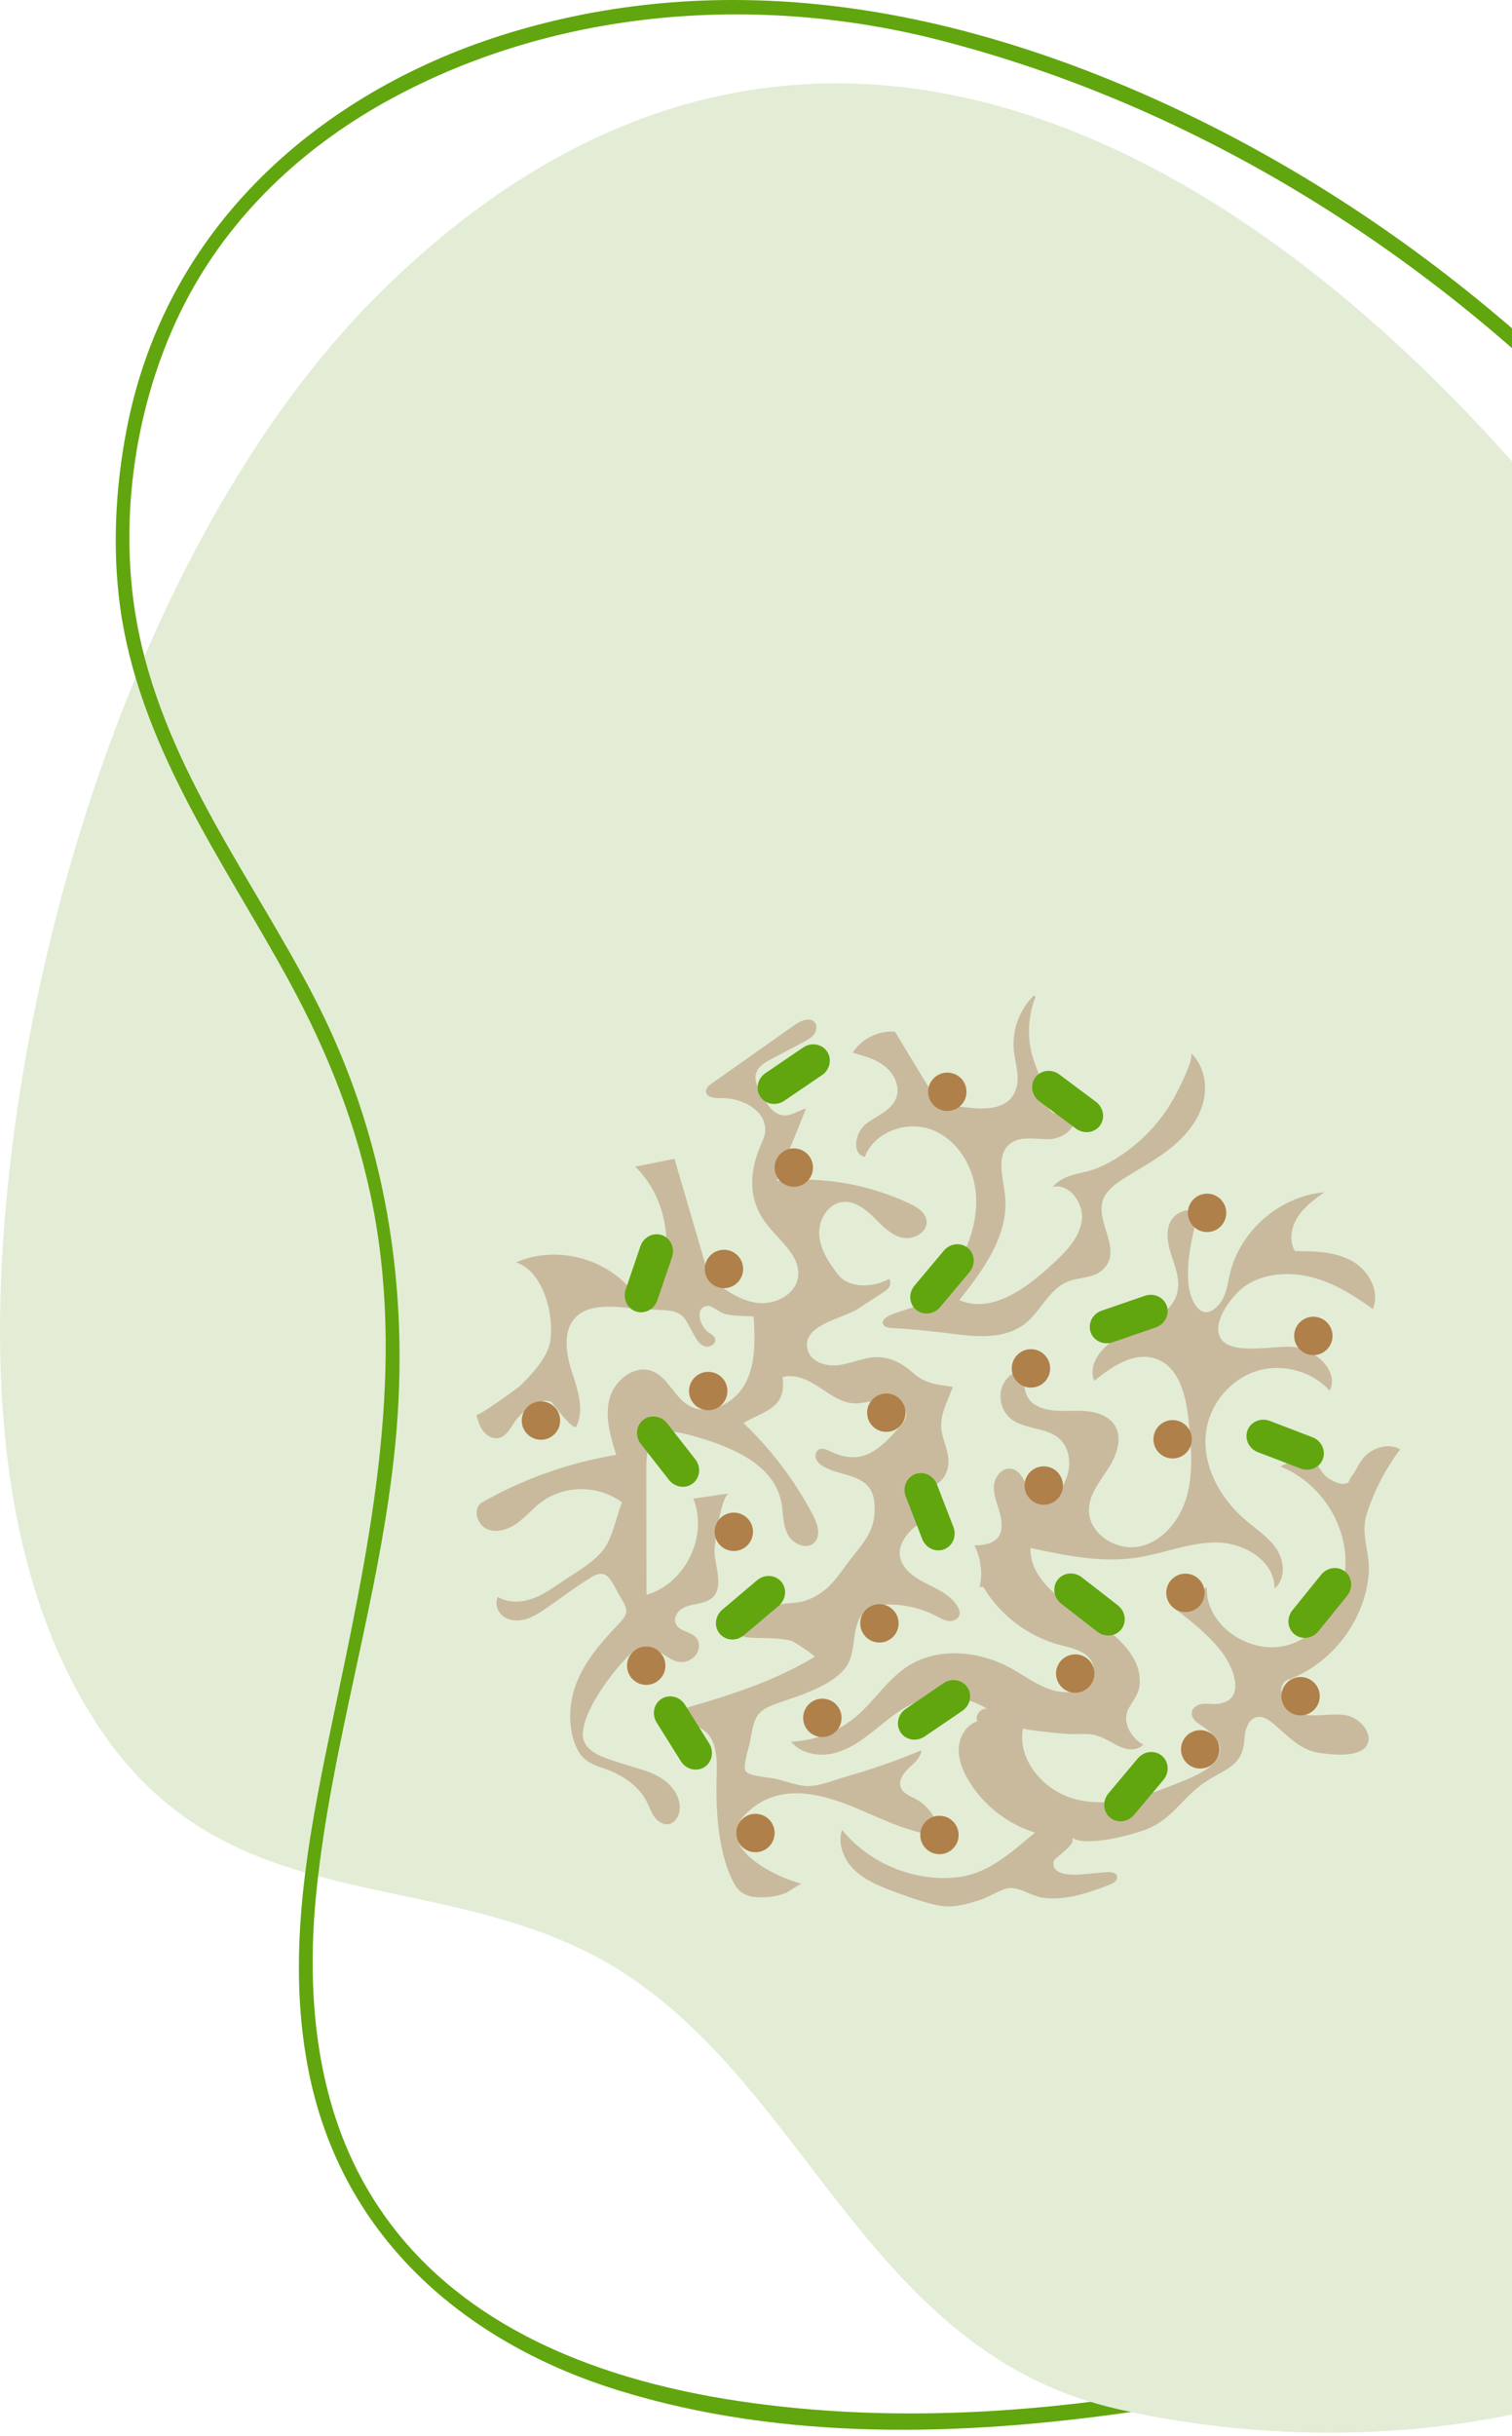 <?xml version="1.0" encoding="UTF-8"?>
<svg xmlns="http://www.w3.org/2000/svg" width="290" height="467" viewBox="0 0 290 467" fill="none">
  <path d="M322.366 130.352C361.583 188.453 396.308 268.084 391.98 343.236C388.95 395.857 359.402 437.154 316.36 454.895C284.824 467.891 247.314 469.289 214.6 461.909C163.918 450.475 154.037 394.48 112.177 374.024C79.375 357.995 42.683 367.004 18.883 330.987C1.721 305.015 -1.447 270.774 0.511 239.302C4.467 175.693 29.995 98.279 73.359 55.682C160.27 -29.689 258.322 35.47 322.366 130.352Z" fill="#E3EDD6"></path>
  <path d="M337.804 119.505C355.375 144.1 369.881 171.538 380.231 201.004C389.173 226.461 395.452 253.381 395.345 280.959C395.166 327.179 376.257 369.278 346.038 399.51C315.29 430.271 276.068 447.81 236.17 455.988C205.158 462.344 172.793 465.017 141.456 460.284C113.791 456.106 82.669 444.864 68.148 415.359C60.334 399.482 58.864 380.808 60.653 362.988C63.577 333.861 72.977 306.04 75.821 276.821C78.739 246.848 73.88 217.677 60.45 191.58C48.686 168.722 32.169 147.844 26.664 121.488C22.146 99.856 26.084 75.313 36.327 56.481C45.435 39.738 59.485 27.384 74.945 18.978C107.153 1.468 145.7 -1.156 180.22 7.701C229.904 20.45 276.077 49.227 312.99 89.105C321.814 98.638 330.079 108.807 337.804 119.505C338.907 121.034 340.805 118.849 339.711 117.333C306.944 71.951 263.791 36.606 215.344 16.318C177.299 0.386 136.95 -5.734 97.355 6.407C63.757 16.709 32.213 41.522 24.305 82.221C22.144 93.341 21.507 105.164 23.049 116.435C24.824 129.404 29.679 141.507 35.446 152.764C41.63 164.833 48.9 176.115 55.38 187.972C62.825 201.596 68.648 216.1 71.625 231.857C77.888 265.011 70.412 298.129 63.676 330.351C59.128 352.106 54.797 374.244 59.089 396.549C65.576 430.259 90.906 449.723 118.657 458.286C150.328 468.06 184.509 467.056 216.804 462.432C255.613 456.876 293.847 444.465 326.845 419.892C360.129 395.104 386.604 358.174 395.025 313.214C405.266 258.536 387.716 201.457 363.049 154.937C356.07 141.777 348.228 129.253 339.711 117.331C338.615 115.799 336.716 117.984 337.804 119.505Z" fill="#61A60E"></path>
  <path d="M322.366 130.351C258.321 35.469 160.27 -29.69 73.36 55.68C63.478 65.387 54.535 76.915 46.55 89.662C48.848 90.566 51.102 91.65 53.301 92.967C61.193 95.893 68.022 100.892 73.788 107.965C79.995 114.535 84.384 122.317 86.951 131.31C90.803 139.666 92.619 148.653 92.44 158.261C94.511 172.321 97.135 186.261 99.304 200.306C101.515 214.627 103.334 229.078 104.499 243.556C104.97 249.395 105.061 255.244 105.346 261.081C106.578 267.614 108.203 274.023 110.17 280.324C113.287 287.681 116.726 294.85 120.332 301.922C129.117 319.158 130.563 338.735 126.748 357.818C125.299 365.071 122.564 371.756 118.972 377.818C155.279 400.665 166.782 451.118 214.601 461.907C247.315 469.288 284.825 467.89 316.361 454.893C359.403 437.153 388.95 395.856 391.98 343.236C396.307 268.082 361.583 188.453 322.366 130.351Z" fill="#E3EDD6"></path>
  <g clip-path="url(#clip0_527_1397)">
    <path d="M171.883 210.529C170.946 212.973 168.055 213.905 166.013 215.542C163.97 217.178 163.315 221.256 165.875 221.802C167.647 216.996 173.873 214.769 178.669 216.568C183.466 218.367 186.595 223.361 187.137 228.456C187.678 233.55 185.967 238.669 183.377 243.089C182.061 245.335 180.29 247.833 178.059 249.262C175.842 250.683 172.987 251.095 170.564 252.22C169.895 252.531 169.114 253.122 169.344 253.823C169.534 254.403 170.275 254.548 170.884 254.584C174.8 254.817 178.541 255.172 182.446 255.681C187.294 256.313 192.727 256.798 196.58 253.792C199.615 251.425 201.149 247.213 204.706 245.742C206.893 244.836 209.607 245.104 211.38 243.537C216.087 239.375 208.561 233.202 212.418 228.514C213.449 227.261 214.838 226.362 216.223 225.515C219.18 223.704 222.238 222.02 224.907 219.805C227.575 217.59 229.869 214.758 230.76 211.407C231.652 208.055 230.916 204.145 228.351 201.812C229.333 202.704 225.588 209.757 225.025 210.752C223.375 213.66 221.253 216.299 218.776 218.545C216.333 220.76 213.475 222.727 210.406 223.967C207.212 225.257 204.489 224.763 201.872 227.546C205.217 226.779 208.034 230.844 207.452 234.226C206.869 237.608 204.202 240.187 201.679 242.513C196.757 247.049 190.143 251.919 184.005 249.251C188.676 243.361 193.613 236.6 192.76 229.13C192.368 225.699 191.011 221.504 193.684 219.315C195.688 217.674 198.626 218.439 201.217 218.404C203.807 218.369 206.962 216.066 205.717 213.795C201.556 213.438 201.257 213.905 200.518 210.024C200.01 207.352 198.687 204.913 197.973 202.299C196.968 198.621 197.216 194.624 198.621 191.08C198.493 191.04 198.379 190.956 198.332 190.83C195.537 193.509 194.063 197.506 194.45 201.36C194.69 203.757 195.6 206.189 194.951 208.509C193.231 214.663 184.461 211.975 180.033 211.596C177.242 206.995 174.45 202.394 171.658 197.792C168.489 197.52 165.231 199.141 163.537 201.832C165.74 202.423 168.014 203.049 169.787 204.485C171.559 205.919 172.699 208.399 171.883 210.529Z" fill="#C9BA9E"></path>
    <path d="M143.053 347.737C149.253 341.595 157.35 343.736 164.519 346.769C169.62 348.928 174.705 351.482 180.224 351.95C180.008 349.023 178.208 346.261 175.617 344.881C174.539 344.307 173.223 343.843 172.78 342.705C172.261 341.371 173.266 339.949 174.312 338.974C175.359 337.997 176.604 336.975 176.718 335.548C172.04 337.511 167.244 339.191 162.364 340.579C160.106 341.221 157.225 342.451 154.867 342.41C152.871 342.374 150.577 341.392 148.607 340.997C147.448 340.742 143.643 340.537 143.009 339.535C142.429 338.619 143.654 334.983 143.851 333.919C144.806 328.754 144.983 327.949 149.743 326.32C153.805 324.929 160.296 322.943 162.571 319.104C164.424 315.98 163.061 311.138 166.183 308.734C167.363 307.825 168.935 307.617 170.424 307.611C173.617 307.598 176.811 308.375 179.642 309.852C180.375 310.235 181.108 310.672 181.929 310.768C182.75 310.865 183.697 310.508 183.977 309.73C184.216 309.07 183.912 308.336 183.519 307.753C182.087 305.628 179.585 304.551 177.298 303.393C172.783 301.106 170.625 297.548 174.767 293.348C175.354 292.752 176.052 292.307 176.811 292.001C174.995 289.74 174.166 286.861 175.225 284.149C176.774 286.175 180.353 284.944 181.371 282.607C182.827 279.694 181 276.998 180.576 274.194C180.15 271.373 181.77 268.57 182.758 265.899C179.375 265.357 177.451 265.273 174.981 263.082C173.065 261.383 170.714 260.138 168.092 260.189C165.688 260.236 163.432 261.336 161.054 261.689C158.676 262.042 155.762 261.28 154.983 259.006C153.306 254.113 161.633 252.808 164.456 250.975C166.069 249.929 167.68 248.883 169.292 247.837C169.76 247.533 170.244 247.214 170.538 246.74C170.833 246.266 170.88 245.588 170.495 245.185C167.734 246.798 162.933 247.147 160.761 244.373C159 242.125 157.327 239.606 157.134 236.757C156.942 233.906 158.783 230.737 161.624 230.438C163.887 230.199 165.924 231.748 167.547 233.343C169.17 234.937 170.795 236.752 173.007 237.281C175.22 237.809 178.063 236.167 177.7 233.922C177.451 232.379 175.912 231.432 174.499 230.763C166.61 227.027 157.692 225.493 149.007 226.379C150.874 221.757 152.739 217.135 154.605 212.513C152.64 213.027 151.359 214.392 149.368 213.614C147.732 212.975 146.66 210.928 145.882 209.481C145.29 208.378 144.679 207.144 144.974 205.927C145.315 204.519 146.723 203.682 148.003 203.004C150.064 201.911 152.126 200.817 154.187 199.724C154.9 199.346 155.636 198.948 156.127 198.307C156.617 197.666 156.791 196.707 156.31 196.058C155.445 194.892 153.61 195.65 152.424 196.487C147.128 200.224 141.833 203.962 136.537 207.699C135.996 208.081 135.395 208.575 135.415 209.238C135.451 210.399 137.087 210.557 138.249 210.529C143.052 210.417 148.526 213.832 146.225 218.811C143.777 224.107 143.198 229.648 146.985 234.618C149.478 237.891 153.667 240.814 153.054 244.883C152.539 248.302 148.508 250.248 145.086 249.759C141.662 249.271 138.765 247.068 136.039 244.941C133.815 237.346 131.591 229.75 129.366 222.154C126.857 222.654 124.348 223.156 121.839 223.657C127.57 229.265 129.42 238.474 126.299 245.861C125.313 245.583 124.327 245.305 123.341 245.027C122.706 245.936 122.073 246.845 121.439 247.754C116.357 241.157 106.6 238.662 98.976 242.012C104.283 243.742 106.354 252.269 105.52 257.214C104.999 260.301 101.967 263.527 99.812 265.625C99.204 266.217 91.501 271.724 91.368 271.251C91.67 272.328 91.984 273.432 92.65 274.331C93.316 275.23 94.42 275.893 95.525 275.713C97.154 275.448 97.958 273.663 98.913 272.317C100.017 270.757 103.555 267.794 105.709 268.753C105.829 268.805 110.029 274.573 110.574 273.431C112.145 270.139 110.744 266.287 109.632 262.813C108.52 259.339 107.895 255.038 110.489 252.474C112.66 250.327 116.115 250.398 119.161 250.61C121.939 250.957 124.797 251.018 127.592 251.198C131.183 251.429 131.362 252.826 133.102 255.927C133.606 256.825 134.195 257.796 135.174 258.118C136.153 258.44 137.481 257.567 137.141 256.594C136.948 256.039 136.349 255.76 135.868 255.422C134.162 254.225 133.17 250.551 135.744 250.358C136.567 250.296 137.965 251.576 138.788 251.827C140.582 252.376 142.686 252.251 144.548 252.38C144.796 256.759 144.993 261.393 142.93 265.263C140.866 269.134 135.663 271.682 131.943 269.359C129.265 267.686 128.085 264.057 125.15 262.893C121.734 261.537 117.857 264.565 116.914 268.118C115.97 271.67 117.076 275.409 118.175 278.916C109.074 280.428 100.246 283.57 92.236 288.148C90.656 289.45 91.525 292.323 93.402 293.142C95.279 293.961 97.501 293.224 99.167 292.031C100.832 290.84 102.156 289.227 103.791 287.993C108.22 284.653 114.879 284.67 119.29 288.033C118.222 290.761 117.53 294.58 115.842 296.943C113.943 299.604 109.825 301.804 107.163 303.654C105.429 304.859 103.631 306.032 101.61 306.642C99.589 307.253 97.289 307.238 95.48 306.15C94.802 307.468 95.477 309.204 96.72 310.009C97.963 310.816 99.594 310.82 101.006 310.372C102.418 309.924 103.662 309.075 104.884 308.237C107.726 306.288 110.51 304.151 113.453 302.36C116.443 300.54 117.153 302.983 118.717 305.7C120.265 308.388 120.894 308.993 118.702 311.289C115.449 314.698 112.257 318.298 110.525 322.752C109.011 326.645 108.83 331.643 110.766 335.458C112.32 338.521 115.407 338.584 118.292 340.052C120.656 341.254 122.816 343.019 124.027 345.379C124.526 346.353 124.861 347.416 125.497 348.303C126.133 349.193 127.193 349.902 128.268 349.707C129.466 349.488 130.223 348.228 130.356 347.019C130.636 344.46 128.809 342.073 126.598 340.755C124.388 339.437 121.811 338.914 119.366 338.112C115.969 336.999 111.148 335.869 111.842 331.673C112.22 329.387 113.275 327.269 114.475 325.288C116.048 322.689 117.894 320.254 119.972 318.038C120.818 317.135 121.751 316.239 122.932 315.871C126.548 314.743 128.841 320.568 132.742 317.984C134.015 317.141 134.545 315.179 133.559 314.013C132.501 312.761 130.231 312.783 129.605 311.269C129.179 310.242 129.84 309.032 130.775 308.43C131.708 307.828 132.848 307.667 133.937 307.442C135.026 307.217 136.164 306.875 136.892 306.035C138.794 303.84 137.012 299.844 137.034 297.285C137.045 295.911 138.332 286.527 139.871 286.304C137.567 286.638 135.264 286.972 132.961 287.307C135.907 294.442 131.424 303.656 123.993 305.744C123.981 297.688 123.968 289.634 123.956 281.578C123.952 279.338 124.103 276.765 125.877 275.396C127.673 274.008 130.237 274.547 132.425 275.15C139.695 277.155 148.186 280.382 149.802 287.75C150.26 289.838 150.084 292.094 151.004 294.024C151.924 295.955 154.695 297.254 156.198 295.733C157.526 294.389 156.793 292.134 155.916 290.46C152.48 283.9 147.958 277.911 142.59 272.81C146.688 270.424 150.937 269.961 150.088 264.015C152.5 263.316 155.021 264.569 157.119 265.95C159.217 267.331 161.366 268.943 163.876 269.051C165.207 269.11 166.512 268.73 167.817 268.46C169.122 268.189 170.516 268.032 171.759 268.513C173.002 268.993 174.017 270.293 173.761 271.601C173.609 272.383 173.055 273.016 172.523 273.608C168.742 277.815 165.423 281.172 159.377 278.295C158.628 277.939 157.742 277.492 157.025 277.91C156.429 278.256 156.272 279.1 156.529 279.739C156.788 280.377 157.359 280.837 157.957 281.18C160.821 282.825 164.886 282.607 166.776 285.316C167.576 286.464 167.785 287.924 167.77 289.322C167.725 293.795 165.457 295.879 162.975 299.134C160.465 302.425 158.933 305.219 154.735 306.781C152.904 307.462 151.064 307.211 149.275 307.664C147.227 308.184 145.252 309.921 143.447 311.091C143.018 311.369 142.574 311.662 142.302 312.094C142.03 312.528 141.979 313.146 142.325 313.523C142.623 313.848 143.108 313.903 143.547 313.938C146.133 314.141 149.304 313.897 151.796 314.589C152.442 314.768 156.477 317.515 156.255 317.648C147.427 322.923 138.211 325.521 128.457 328.339C131.154 330.914 135.288 330.112 136.815 334.215C137.673 336.52 137.469 339.061 137.425 341.521C137.317 347.58 137.826 355.832 140.883 361.244C142.138 363.466 144.117 363.833 146.794 363.728C148.129 363.675 149.463 363.405 150.709 362.921C151.203 362.728 153.486 361.07 153.783 361.145C148.603 359.863 136.745 353.99 143.053 347.737Z" fill="#C9BA9E"></path>
    <path d="M262.094 290.419C263.487 285.918 265.745 281.631 268.548 277.855C266.558 276.701 263.903 277.347 262.155 278.843C260.769 280.029 260.35 281.588 259.294 282.952C258.35 284.172 259.165 284.315 257.559 284.474C256.697 284.56 255.125 283.688 254.459 283.165C253.357 282.301 252.921 280.768 251.761 279.994C249.587 278.544 247.817 280.125 245.565 281.146C252.576 283.919 257.661 291.011 258.04 298.541C258.408 305.86 253.855 313.576 246.77 315.449C239.686 317.322 231.207 311.63 231.463 304.306C229.22 305.526 226.977 306.745 224.735 307.964C228.274 310.653 231.863 313.392 234.518 316.958C236.487 319.602 239.193 325.918 233.622 326.653C232.677 326.778 231.714 326.563 230.764 326.645C229.813 326.728 228.774 327.253 228.593 328.191C228.433 329.018 229.014 329.823 229.708 330.303C232.016 331.897 235.603 334.211 233.222 337.523C231.481 339.942 226.316 341.672 223.682 342.714C218.027 344.952 211.74 346.502 205.892 344.825C200.045 343.147 195.059 337.292 196.213 331.319C196.149 331.67 204.76 332.488 205.564 332.467C209.043 332.375 210.002 332.238 213.195 334.035C214.155 334.575 215.138 335.123 216.223 335.317C217.308 335.51 218.532 335.283 219.273 334.469C217.409 333.513 215.624 330.95 216.057 328.744C216.453 326.728 218.387 325.366 218.582 323.03C219.071 317.153 213.412 312.811 208.359 309.771C203.305 306.73 197.544 302.672 197.641 296.775C204.333 298.208 211.2 299.648 217.969 298.639C223.158 297.865 228.15 295.664 233.396 295.715C238.642 295.766 244.52 299.293 244.451 304.54C246.585 302.826 246.385 299.368 244.907 297.065C243.43 294.762 241.04 293.239 238.952 291.47C233.916 287.203 230.329 280.63 231.38 274.114C232.202 269.022 235.986 264.489 240.89 262.894C245.795 261.299 251.592 262.783 255.032 266.625C256.91 262.807 252.333 258.734 248.108 258.233C244.919 257.855 236.451 259.867 234.259 256.789C232.015 253.638 236.609 247.951 239.021 246.401C242.709 244.031 247.47 243.779 251.709 244.898C255.948 246.018 259.75 248.378 263.296 250.958C264.784 247.561 262.467 243.466 259.21 241.692C255.952 239.918 252.067 239.862 248.357 239.849C247.186 237.851 247.661 235.217 248.926 233.276C250.189 231.334 252.112 229.936 253.992 228.581C245.517 229.306 237.868 235.901 235.903 244.177C235.41 246.253 235.184 248.534 233.769 250.133C230.431 253.903 228.321 249.372 227.989 246.466C227.462 241.846 228.62 237.218 229.768 232.711C228.154 231.164 225.21 232.423 224.358 234.491C223.506 236.559 224.101 238.914 224.8 241.039C225.5 243.162 226.308 245.392 225.846 247.58C224.971 251.722 220.27 253.557 216.408 255.291C212.546 257.025 208.368 260.764 209.86 264.726C213.275 261.978 217.548 259.059 221.691 260.494C226.39 262.121 227.593 268.089 228.045 273.041C228.466 277.651 228.876 282.381 227.634 286.841C226.393 291.3 223.121 295.498 218.595 296.47C214.069 297.442 208.717 293.983 208.859 289.357C208.949 286.431 210.972 283.989 212.561 281.531C214.151 279.074 215.37 275.819 213.848 273.319C212.396 270.932 209.174 270.427 206.381 270.458C203.588 270.489 200.545 270.743 198.257 269.14C195.969 267.538 195.738 263.167 198.444 262.472C196.098 261.956 193.48 263.214 192.416 265.367C191.353 267.52 191.945 270.364 193.781 271.913C196.408 274.13 200.651 273.535 203.202 275.84C205.201 277.648 205.502 280.806 204.557 283.33C203.626 285.814 200.557 290.62 197.891 286.94C197.215 286.007 196.913 284.862 196.414 283.824C195.915 282.785 195.099 281.771 193.964 281.579C192.367 281.309 190.936 282.859 190.683 284.459C190.431 286.058 191.003 287.658 191.495 289.201C191.986 290.743 192.404 292.43 191.859 293.955C191.198 295.806 188.978 296.246 186.89 296.267C187.78 298.007 188.219 300.01 188.18 301.973C188.165 302.732 188.067 303.519 187.842 304.247C188.096 304.247 188.351 304.261 188.606 304.254C191.836 309.702 197.275 313.795 203.404 315.391C205.791 316.013 208.7 316.614 209.536 318.934C210.175 320.709 209.103 322.784 207.456 323.703C205.809 324.623 203.767 324.569 201.954 324.048C199.016 323.203 196.538 321.268 193.858 319.8C187.781 316.472 179.884 315.696 174.071 319.464C170.189 321.98 167.689 326.14 164.151 329.12C160.694 332.032 156.245 333.744 151.728 333.901C153.634 336.217 157.053 336.827 159.966 336.113C162.879 335.399 165.39 333.59 167.732 331.716C170.073 329.841 172.37 327.835 175.106 326.606C179.627 324.577 185.156 324.971 189.343 327.623C188.116 327.363 186.918 328.855 187.437 329.997C185.341 330.667 184.018 332.898 183.891 335.095C183.764 337.292 184.63 339.435 185.758 341.325C188.592 346.072 193.23 349.711 198.515 351.335C193.551 355.44 189.354 359.451 182.933 359.968C174.878 360.615 166.6 357.078 161.503 350.808C160.628 353.404 161.756 356.35 163.675 358.306C165.593 360.262 168.177 361.404 170.742 362.368C173.654 363.462 176.719 364.608 179.761 365.265C182.624 365.884 185.301 365.114 188.138 364.199C189.758 363.678 192.127 362.025 193.768 361.961C195.652 361.89 197.899 363.481 199.847 363.794C204.22 364.499 208.604 362.919 212.753 361.365C213.522 361.077 214.455 360.496 214.245 359.702C214.045 358.949 213.026 358.857 212.248 358.924C210.542 359.071 208.837 359.217 207.131 359.364C205.43 359.511 201.546 359.451 202.097 356.825C202.252 356.088 206.865 353.499 205.49 352.174C207.703 354.306 217.052 351.802 219.764 350.752C224.645 348.858 226.326 345.295 230.305 342.248C234.146 339.307 238.386 339.06 238.666 333.54C238.758 331.719 239.375 329.46 241.175 329.175C242.369 328.986 243.46 329.814 244.385 330.592C247.144 332.913 249.393 335.509 253.002 336.05C255.386 336.408 260.129 336.934 261.896 334.992C263.746 332.758 261.022 329.354 258.164 328.847C255.307 328.34 252.309 329.288 249.492 328.593C246.675 327.898 244.409 324.008 246.664 322.182C255.274 319.199 261.756 310.851 262.515 301.771C262.852 297.751 260.913 294.239 262.094 290.419Z" fill="#C9BA9E"></path>
    <path d="M185.535 323.465C186.531 324.929 186.096 326.96 184.565 328.001L177.328 332.921C175.796 333.962 173.748 333.62 172.752 332.155C171.757 330.691 172.191 328.66 173.723 327.619L180.959 322.699C182.491 321.658 184.54 322 185.535 323.465Z" fill="#61A60E"></path>
    <path d="M158.625 201.581C159.621 203.046 159.186 205.076 157.655 206.118L150.418 211.038C148.887 212.079 146.838 211.737 145.842 210.273C144.847 208.808 145.282 206.777 146.813 205.736L154.05 200.815C155.582 199.774 157.63 200.117 158.625 201.581Z" fill="#61A60E"></path>
    <path d="M181.085 297.028C179.432 297.667 177.551 296.786 176.883 295.059L173.723 286.901C173.055 285.174 173.852 283.256 175.504 282.617C177.156 281.977 179.036 282.859 179.705 284.585L182.864 292.743C183.533 294.47 182.736 296.388 181.085 297.028Z" fill="#61A60E"></path>
    <path d="M215.077 312.348C213.993 313.748 211.927 313.962 210.463 312.826L203.548 307.458C202.085 306.322 201.777 304.265 202.861 302.865V302.864C203.946 301.464 206.012 301.25 207.475 302.386L214.391 307.754C215.854 308.89 216.161 310.947 215.077 312.348Z" fill="#61A60E"></path>
    <path d="M210.961 215.8C209.902 217.219 207.84 217.471 206.356 216.363L199.344 211.127C197.86 210.018 197.516 207.971 198.575 206.552C199.634 205.134 201.696 204.882 203.18 205.989L210.192 211.225C211.676 212.333 212.02 214.381 210.961 215.8Z" fill="#61A60E"></path>
    <path d="M138.047 313.215C136.903 311.862 137.123 309.796 138.537 308.601L145.218 302.953C146.632 301.757 148.705 301.885 149.849 303.237C150.993 304.59 150.773 306.656 149.359 307.851L142.677 313.5C141.263 314.695 139.19 314.568 138.047 313.215Z" fill="#61A60E"></path>
    <path d="M121.964 251.426C120.286 250.858 119.41 248.975 120.007 247.221L122.824 238.932C123.421 237.178 125.265 236.217 126.942 236.785C128.62 237.353 129.496 239.236 128.9 240.989L126.081 249.278C125.485 251.033 123.642 251.994 121.964 251.426Z" fill="#61A60E"></path>
    <path d="M135.081 338.792C133.58 339.731 131.567 339.219 130.585 337.649L125.944 330.23C124.962 328.66 125.383 326.626 126.883 325.687H126.884C128.384 324.748 130.398 325.26 131.38 326.83L136.021 334.248C137.003 335.819 136.582 337.853 135.081 338.792Z" fill="#61A60E"></path>
    <path d="M209.179 255.391C208.602 253.717 209.555 251.87 211.306 251.268L219.579 248.422C221.329 247.82 223.216 248.69 223.792 250.364C224.368 252.039 223.415 253.885 221.664 254.488L213.392 257.334C211.641 257.936 209.755 257.066 209.179 255.392V255.391Z" fill="#61A60E"></path>
    <path d="M175.7 251.103C174.342 249.965 174.207 247.893 175.399 246.474L181.026 239.768C182.218 238.349 184.284 238.12 185.642 239.257C187.001 240.394 187.136 242.466 185.944 243.886L180.317 250.592C179.125 252.01 177.059 252.24 175.7 251.103Z" fill="#61A60E"></path>
    <path d="M212.899 348.451C211.541 347.313 211.405 345.242 212.597 343.822L218.225 337.116C219.416 335.697 221.482 335.468 222.841 336.605C224.199 337.742 224.334 339.814 223.143 341.234L217.515 347.939C216.324 349.359 214.257 349.588 212.899 348.451Z" fill="#61A60E"></path>
    <path d="M248.281 313.323C246.903 312.211 246.731 310.141 247.893 308.7L253.393 301.893C254.557 300.452 256.617 300.186 257.993 301.299C259.372 302.411 259.544 304.481 258.381 305.922L252.882 312.729C251.718 314.17 249.658 314.436 248.281 313.323Z" fill="#61A60E"></path>
    <path d="M123.374 272.208C124.77 271.117 126.825 271.415 127.966 272.874L133.356 279.765C134.496 281.224 134.289 283.291 132.894 284.382C131.499 285.473 129.443 285.175 128.303 283.717L122.913 276.825C121.773 275.366 121.979 273.299 123.374 272.208Z" fill="#61A60E"></path>
    <path d="M239.275 274.206C239.907 272.551 241.822 271.747 243.552 272.41L251.727 275.542C253.458 276.205 254.347 278.084 253.715 279.738C253.084 281.393 251.17 282.197 249.439 281.534L241.264 278.402C239.534 277.739 238.643 275.861 239.275 274.206Z" fill="#61A60E"></path>
    <path d="M142.534 243.281C142.534 245.314 140.886 246.961 138.854 246.961C136.821 246.961 135.174 245.314 135.174 243.281C135.174 241.248 136.821 239.601 138.854 239.601C140.886 239.601 142.534 241.248 142.534 243.281Z" fill="#B0804A"></path>
    <path d="M155.933 223.843C155.933 225.875 154.286 227.523 152.254 227.523C150.221 227.523 148.573 225.875 148.573 223.843C148.573 221.81 150.221 220.163 152.254 220.163C154.286 220.163 155.933 221.81 155.933 223.843Z" fill="#B0804A"></path>
    <path d="M173.674 270.834C173.674 272.866 172.025 274.514 169.993 274.514C167.961 274.514 166.313 272.866 166.313 270.834C166.313 268.802 167.961 267.154 169.993 267.154C172.025 267.154 173.674 268.802 173.674 270.834Z" fill="#B0804A"></path>
    <path d="M203.869 284.799C203.869 286.832 202.221 288.479 200.189 288.479C198.156 288.479 196.509 286.832 196.509 284.799C196.509 282.767 198.156 281.119 200.189 281.119C202.221 281.119 203.869 282.767 203.869 284.799Z" fill="#B0804A"></path>
    <path d="M201.415 262.342C201.415 264.374 199.768 266.022 197.736 266.022C195.703 266.022 194.055 264.374 194.055 262.342C194.055 260.309 195.703 258.662 197.736 258.662C199.768 258.662 201.415 260.309 201.415 262.342Z" fill="#B0804A"></path>
    <path d="M139.515 266.683C139.515 268.715 137.867 270.362 135.835 270.362C133.802 270.362 132.155 268.715 132.155 266.683C132.155 264.65 133.802 263.002 135.835 263.002C137.867 263.002 139.515 264.65 139.515 266.683Z" fill="#B0804A"></path>
    <path d="M107.432 272.344C107.432 274.376 105.785 276.024 103.752 276.024C101.719 276.024 100.072 274.376 100.072 272.344C100.072 270.312 101.719 268.664 103.752 268.664C105.785 268.664 107.432 270.312 107.432 272.344Z" fill="#B0804A"></path>
    <path d="M144.422 293.669C144.422 295.701 142.774 297.349 140.741 297.349C138.709 297.349 137.062 295.701 137.062 293.669C137.062 291.637 138.709 289.989 140.741 289.989C142.774 289.989 144.422 291.637 144.422 293.669Z" fill="#B0804A"></path>
    <path d="M209.908 320.845C209.908 322.878 208.261 324.525 206.228 324.525C204.195 324.525 202.548 322.878 202.548 320.845C202.548 318.812 204.195 317.165 206.228 317.165C208.261 317.165 209.908 318.812 209.908 320.845Z" fill="#B0804A"></path>
    <path d="M228.591 275.93C228.591 277.962 226.944 279.61 224.911 279.61C222.879 279.61 221.231 277.962 221.231 275.93C221.231 273.897 222.879 272.25 224.911 272.25C226.944 272.25 228.591 273.897 228.591 275.93Z" fill="#B0804A"></path>
    <path d="M235.196 232.524C235.196 234.556 233.549 236.204 231.517 236.204C229.484 236.204 227.837 234.556 227.837 232.524C227.837 230.492 229.484 228.844 231.517 228.844C233.549 228.844 235.196 230.492 235.196 232.524Z" fill="#B0804A"></path>
    <path d="M185.374 209.312C185.374 211.344 183.726 212.992 181.694 212.992C179.662 212.992 178.014 211.344 178.014 209.312C178.014 207.279 179.662 205.632 181.694 205.632C183.726 205.632 185.374 207.279 185.374 209.312Z" fill="#B0804A"></path>
    <path d="M255.578 256.114C255.578 258.147 253.931 259.794 251.898 259.794C249.866 259.794 248.218 258.147 248.218 256.114C248.218 254.082 249.866 252.434 251.898 252.434C253.931 252.434 255.578 254.082 255.578 256.114Z" fill="#B0804A"></path>
    <path d="M253.126 325.185C253.126 327.218 251.477 328.866 249.445 328.866C247.412 328.866 245.765 327.218 245.765 325.185C245.765 323.153 247.412 321.506 249.445 321.506C251.477 321.506 253.126 323.153 253.126 325.185Z" fill="#B0804A"></path>
    <path d="M233.876 335.376C233.876 337.409 232.228 339.057 230.195 339.057C228.163 339.057 226.516 337.409 226.516 335.376C226.516 333.344 228.163 331.697 230.195 331.697C232.228 331.697 233.876 333.344 233.876 335.376Z" fill="#B0804A"></path>
    <path d="M231.045 305.37C231.045 307.402 229.397 309.05 227.364 309.05C225.332 309.05 223.685 307.402 223.685 305.37C223.685 303.337 225.332 301.69 227.364 301.69C229.397 301.69 231.045 303.337 231.045 305.37Z" fill="#B0804A"></path>
    <path d="M161.407 329.337C161.407 331.37 159.759 333.018 157.726 333.018C155.694 333.018 154.046 331.37 154.046 329.337C154.046 327.305 155.694 325.658 157.726 325.658C159.759 325.658 161.407 327.305 161.407 329.337Z" fill="#B0804A"></path>
    <path d="M172.352 311.22C172.352 313.252 170.704 314.9 168.672 314.9C166.64 314.9 164.992 313.252 164.992 311.22C164.992 309.188 166.64 307.54 168.672 307.54C170.704 307.54 172.352 309.188 172.352 311.22Z" fill="#B0804A"></path>
    <path d="M127.626 319.335C127.626 321.367 125.978 323.015 123.945 323.015C121.913 323.015 120.266 321.367 120.266 319.335C120.266 317.303 121.913 315.655 123.945 315.655C125.978 315.655 127.626 317.303 127.626 319.335Z" fill="#B0804A"></path>
    <path d="M183.864 351.795C183.864 353.827 182.217 355.475 180.184 355.475C178.152 355.475 176.504 353.827 176.504 351.795C176.504 349.763 178.152 348.114 180.184 348.114C182.217 348.114 183.864 349.763 183.864 351.795Z" fill="#B0804A"></path>
    <path d="M148.573 351.418C148.573 353.451 146.926 355.098 144.893 355.098C142.861 355.098 141.213 353.451 141.213 351.418C141.213 349.386 142.861 347.737 144.893 347.737C146.926 347.737 148.573 349.386 148.573 351.418Z" fill="#B0804A"></path>
  </g>
  <defs>
    <clipPath id="clip0_527_1397">
      <rect width="242" height="176" fill="white" transform="translate(89 190)"></rect>
    </clipPath>
  </defs>
</svg>

